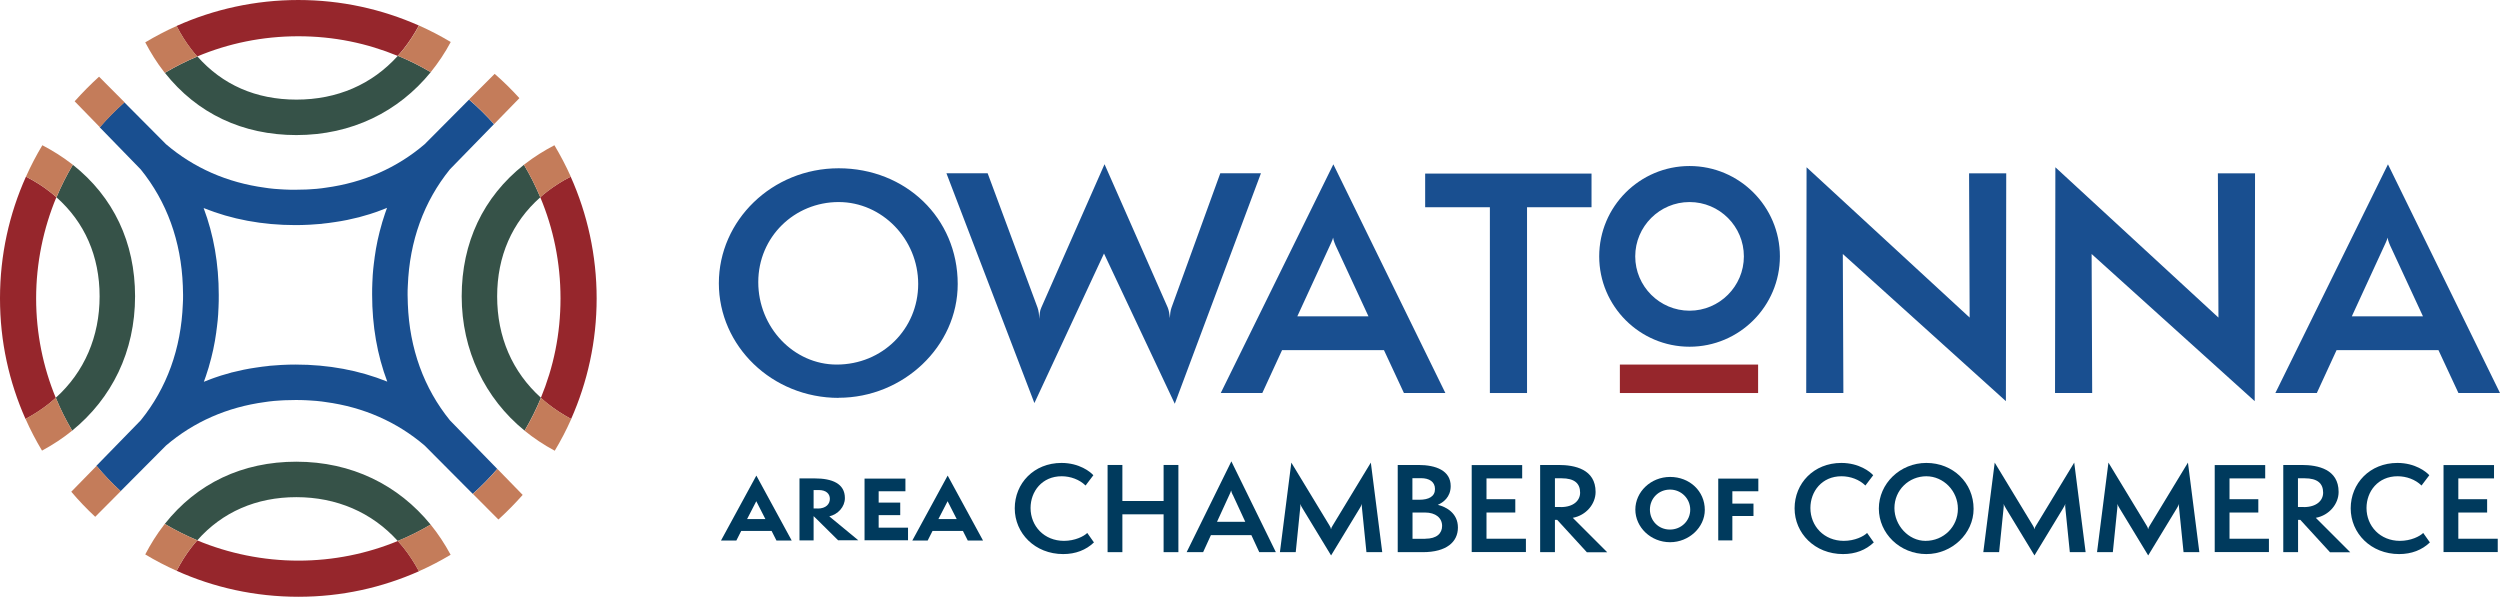 <?xml version="1.0" encoding="UTF-8"?>
<svg xmlns="http://www.w3.org/2000/svg" id="Layer_1" data-name="Layer 1" viewBox="0 0 221.36 52.84">
  <defs>
    <style>
      .cls-1 {
        fill: none;
      }

      .cls-1, .cls-2, .cls-3, .cls-4, .cls-5, .cls-6 {
        stroke-width: 0px;
      }

      .cls-2 {
        fill: #96262c;
      }

      .cls-3 {
        fill: #194f90;
      }

      .cls-4 {
        fill: #c47c5a;
      }

      .cls-5 {
        fill: #003a5d;
      }

      .cls-6 {
        fill: #365248;
      }
    </style>
  </defs>
  <g>
    <path class="cls-1" d="M26.24,44.02c-3.55,0-6.56,1.32-8.77,3.82,2.76,1.16,5.78,1.79,8.95,1.79s6.09-.62,8.81-1.74c-2.29-2.54-5.38-3.88-8.98-3.88Z"></path>
    <path class="cls-1" d="M47.84,17.47c-2.5,2.21-3.82,5.22-3.82,8.77s1.34,6.69,3.88,8.98c1.12-2.72,1.74-5.69,1.74-8.81s-.64-6.19-1.79-8.95Z"></path>
    <path class="cls-1" d="M32.99,24.84c.02-.31.04-.61.06-.92,0-.04,0-.07.01-.11.03-.33.07-.66.12-.98,0,0,0-.02,0-.02.15-1.04.37-2.05.65-3.03,0-.03.02-.06.02-.08.08-.26.16-.52.25-.78.04-.1.07-.21.11-.31.02-.07.04-.13.07-.2-.03.01-.06.02-.09.04-.19.07-.38.15-.57.22-.2.07-.4.14-.6.21-.09.03-.18.06-.27.09-.29.09-.58.17-.87.25-.04,0-.07.02-.11.03-.33.09-.67.16-1,.23-.02,0-.03,0-.05.01-.34.07-.69.13-1.04.18-.02,0-.05,0-.07.01-.33.05-.67.09-1.01.13-.05,0-.09.01-.13.02-.32.03-.64.05-.96.07-.06,0-.13,0-.19.01-.38.02-.76.03-1.15.03-2.93,0-5.66-.51-8.13-1.51.88,2.36,1.34,4.93,1.34,7.69,0,.37,0,.73-.02,1.09,0,.06,0,.12-.01.18-.02.31-.04.61-.06.92,0,.04,0,.07-.01.11-.03.33-.07.66-.12.98,0,0,0,.02,0,.02-.15,1.04-.37,2.05-.65,3.03,0,.03-.02.06-.02.08-.08.26-.16.52-.25.78-.04.1-.07.21-.11.31-.02.07-.04.13-.07.2.03-.01.06-.02.09-.04.19-.07.38-.15.57-.22.2-.07.4-.14.6-.21.09-.03.18-.06.27-.09.29-.09.58-.17.87-.25.04,0,.07-.02.11-.03.33-.09.67-.16,1-.23.02,0,.03,0,.05-.01.34-.07.69-.13,1.04-.18.02,0,.05,0,.07-.01.33-.05.67-.09,1.01-.13.05,0,.09-.01.13-.02.32-.03.64-.05.96-.07.06,0,.13,0,.19-.01.38-.02.76-.03,1.15-.03,2.93,0,5.66.51,8.13,1.51-.88-2.36-1.34-4.93-1.34-7.69,0-.37,0-.73.02-1.09,0-.06,0-.12.01-.18Z"></path>
    <path class="cls-1" d="M26.24,8.82c3.6,0,6.69-1.34,8.98-3.88-2.72-1.12-5.69-1.74-8.81-1.74s-6.19.64-8.95,1.79c2.21,2.5,5.22,3.82,8.77,3.82Z"></path>
    <path class="cls-1" d="M8.82,26.24c0-3.55-1.32-6.56-3.82-8.77-1.16,2.76-1.79,5.78-1.79,8.95s.62,6.09,1.74,8.81c2.54-2.29,3.88-5.38,3.88-8.98Z"></path>
    <path class="cls-2" d="M47.84,17.47c1.16,2.76,1.79,5.78,1.79,8.95s-.62,6.09-1.74,8.81c.18.16.37.33.56.48.65.52,1.36.98,2.12,1.39,1.45-3.27,2.26-6.88,2.26-10.68s-.82-7.48-2.3-10.78c-.76.39-1.46.83-2.1,1.33-.21.16-.41.33-.6.5Z"></path>
    <path class="cls-2" d="M5,17.47c-.19-.17-.39-.34-.6-.5-.64-.5-1.34-.94-2.1-1.33-1.48,3.29-2.3,6.94-2.3,10.78s.81,7.41,2.26,10.68c.76-.41,1.47-.87,2.12-1.39.19-.16.38-.32.56-.48-1.12-2.72-1.74-5.69-1.74-8.81s.64-6.19,1.79-8.95Z"></path>
    <path class="cls-2" d="M17.47,47.84c-.17.19-.34.39-.5.6-.5.64-.94,1.34-1.33,2.1,3.29,1.48,6.94,2.3,10.78,2.3s7.41-.81,10.68-2.26c-.41-.76-.87-1.47-1.39-2.12-.16-.19-.32-.38-.48-.56-2.72,1.12-5.69,1.74-8.81,1.74s-6.19-.64-8.95-1.79Z"></path>
    <path class="cls-2" d="M35.22,4.94c.16-.18.33-.37.48-.56.52-.65.98-1.36,1.39-2.12-3.27-1.45-6.88-2.26-10.68-2.26s-7.48.82-10.78,2.3c.39.76.83,1.46,1.33,2.1.16.21.33.41.5.6,2.76-1.16,5.78-1.79,8.95-1.79s6.09.62,8.81,1.74Z"></path>
    <path class="cls-6" d="M44.02,26.24c0-3.55,1.32-6.56,3.82-8.77-.42-1-.9-1.96-1.45-2.88-3.6,2.85-5.51,6.88-5.51,11.65s2.06,9.04,5.57,11.89c.55-.93,1.03-1.9,1.45-2.91-2.54-2.29-3.88-5.38-3.88-8.98Z"></path>
    <path class="cls-4" d="M46.39,14.59c.55.92,1.03,1.88,1.45,2.88.19-.17.39-.34.6-.5.64-.5,1.34-.94,2.1-1.33-.43-.96-.92-1.89-1.45-2.78-.92.48-1.78,1.02-2.57,1.63-.04.03-.08.07-.13.1Z"></path>
    <path class="cls-4" d="M48.46,35.71c-.19-.16-.38-.32-.56-.48-.41,1.01-.9,1.98-1.45,2.91.82.66,1.71,1.26,2.67,1.77.54-.9,1.03-1.84,1.46-2.81-.76-.41-1.47-.87-2.12-1.39Z"></path>
    <path class="cls-6" d="M11.96,26.24c0-4.77-1.91-8.8-5.51-11.65-.55.92-1.03,1.88-1.45,2.88,2.5,2.21,3.82,5.22,3.82,8.77s-1.34,6.69-3.88,8.98c.41,1.01.9,1.98,1.45,2.91,3.51-2.86,5.57-6.99,5.57-11.9Z"></path>
    <path class="cls-4" d="M4.4,16.97c.21.16.41.33.6.5.42-1,.9-1.96,1.45-2.88-.04-.03-.08-.07-.13-.1-.79-.61-1.65-1.15-2.57-1.63-.54.9-1.02,1.82-1.45,2.78.76.39,1.46.83,2.1,1.33Z"></path>
    <path class="cls-4" d="M4.94,35.22c-.18.16-.37.33-.56.48-.65.52-1.36.98-2.12,1.39.43.97.92,1.91,1.46,2.81.96-.52,1.86-1.11,2.67-1.77-.55-.93-1.03-1.9-1.45-2.91Z"></path>
    <path class="cls-6" d="M26.24,11.96c4.9,0,9.04-2.06,11.9-5.57-.93-.55-1.9-1.03-2.91-1.45-2.29,2.54-5.38,3.88-8.98,3.88s-6.56-1.32-8.77-3.82c-1,.42-1.96.9-2.88,1.45,2.85,3.6,6.88,5.51,11.65,5.51Z"></path>
    <path class="cls-4" d="M14.59,6.45c.92-.55,1.88-1.03,2.88-1.45-.17-.19-.34-.39-.5-.6-.5-.64-.94-1.34-1.33-2.1-.96.43-1.89.92-2.78,1.45.48.92,1.02,1.78,1.63,2.57.03.04.07.08.1.13Z"></path>
    <path class="cls-4" d="M35.71,4.38c-.16.19-.32.38-.48.56,1.01.41,1.98.9,2.91,1.45.66-.82,1.26-1.71,1.77-2.67-.9-.54-1.84-1.03-2.81-1.46-.41.76-.87,1.47-1.39,2.12Z"></path>
    <path class="cls-6" d="M26.24,40.88c-4.77,0-8.8,1.91-11.65,5.51.92.55,1.88,1.03,2.88,1.45,2.21-2.5,5.22-3.82,8.77-3.82s6.69,1.34,8.98,3.88c1.01-.41,1.98-.9,2.91-1.45-2.86-3.51-6.99-5.57-11.89-5.57Z"></path>
    <path class="cls-4" d="M16.97,48.44c.16-.21.33-.41.5-.6-1-.42-1.96-.9-2.88-1.45-.03.04-.07.08-.1.13-.61.79-1.15,1.65-1.63,2.57.89.54,1.82,1.02,2.78,1.45.39-.76.83-1.46,1.33-2.1Z"></path>
    <path class="cls-4" d="M35.22,47.9c.16.18.33.37.48.56.52.65.98,1.36,1.39,2.12.97-.43,1.91-.92,2.81-1.46-.52-.96-1.11-1.86-1.77-2.67-.93.55-1.9,1.03-2.91,1.45Z"></path>
    <path class="cls-3" d="M36.11,26.9c0-.26-.02-.53-.02-.8s0-.53.02-.8c.15-3.96,1.42-7.46,3.73-10.31l3.9-4c-.69-.77-1.43-1.5-2.21-2.17l-3.93,3.95c-2.46,2.1-5.42,3.4-8.76,3.85-.12.02-.23.03-.35.05-.15.02-.3.03-.46.05-.19.02-.38.03-.57.04-.12,0-.23.02-.35.02-.32.01-.64.02-.96.02s-.64,0-.96-.02c-.12,0-.23-.01-.35-.02-.19-.01-.38-.03-.57-.04-.15-.01-.3-.03-.46-.05-.12-.01-.23-.03-.35-.05-3.34-.45-6.3-1.75-8.76-3.85l-3.69-3.71c-.78.69-1.51,1.43-2.18,2.21l3.63,3.73c2.31,2.85,3.58,6.35,3.73,10.31,0,.26.02.53.02.8s0,.53-.02.8c-.15,3.96-1.42,7.46-3.73,10.31l-3.92,4.02c.66.8,1.38,1.55,2.14,2.25l4.02-4.04c2.46-2.1,5.42-3.4,8.76-3.85.12-.02.23-.03.35-.05.15-.02.3-.03.46-.05.19-.02.38-.03.57-.04.12,0,.23-.02.35-.02.32-.01.64-.02.96-.02s.64,0,.96.02c.12,0,.23.01.35.02.19.01.38.03.57.04.15.01.3.03.46.05.12.01.23.03.35.05,3.34.45,6.3,1.75,8.76,3.85l4.26,4.28c.77-.69,1.5-1.43,2.17-2.21l-4.19-4.3c-2.31-2.85-3.58-6.35-3.73-10.31ZM34.29,33.79c-2.48-1-5.2-1.51-8.13-1.51-.39,0-.77.01-1.15.03-.06,0-.13,0-.19.01-.32.02-.64.04-.96.07-.05,0-.09.01-.13.02-.34.03-.67.08-1.01.13-.02,0-.05,0-.07.01-.35.05-.7.11-1.04.18-.02,0-.03,0-.05.01-.34.07-.67.15-1,.23-.04,0-.07.02-.11.03-.29.08-.58.16-.87.25-.09.03-.18.06-.27.09-.2.07-.4.13-.6.21-.19.07-.38.14-.57.22-.03.01-.06.02-.09.04.02-.07.05-.13.07-.2.04-.1.07-.21.11-.31.09-.26.17-.52.25-.78,0-.03.02-.06.02-.08.29-.98.51-1.99.65-3.03,0,0,0-.02,0-.02.05-.32.08-.65.12-.98,0-.04,0-.07.01-.11.03-.3.05-.61.06-.92,0-.06,0-.12.01-.18.02-.36.02-.72.02-1.09,0-2.75-.45-5.33-1.34-7.69,2.48,1,5.2,1.51,8.13,1.51.39,0,.77-.01,1.15-.03.06,0,.13,0,.19-.01.32-.02.64-.04.96-.07.05,0,.09-.01.13-.02.34-.03.67-.08,1.01-.13.02,0,.05,0,.07-.01.35-.05.7-.11,1.04-.18.02,0,.03,0,.05-.01.34-.07.67-.15,1-.23.04,0,.07-.02.11-.03.29-.08.58-.16.87-.25.09-.03.18-.06.27-.09.2-.07.4-.13.6-.21.19-.07.38-.14.57-.22.03-.01.06-.02.09-.04-.02.07-.05.13-.07.2-.04.1-.07.21-.11.31-.09.26-.17.52-.25.78,0,.03-.02.06-.02.08-.29.98-.51,1.99-.65,3.03,0,0,0,.02,0,.02-.05.32-.08.65-.12.98,0,.04,0,.07-.01.11-.03.3-.05.61-.06.92,0,.06,0,.12-.01.18-.02.36-.02.72-.02,1.09,0,2.75.45,5.33,1.34,7.69Z"></path>
    <path class="cls-4" d="M43.75,10.99l2.24-2.3c-.69-.76-1.42-1.48-2.19-2.15l-2.27,2.27c.79.68,1.52,1.4,2.21,2.17Z"></path>
    <path class="cls-4" d="M41.87,43.73l2.26,2.27c.76-.69,1.48-1.42,2.15-2.18l-2.24-2.3c-.67.78-1.4,1.52-2.17,2.21Z"></path>
    <path class="cls-4" d="M11.03,9.06l-2.26-2.27c-.76.69-1.48,1.42-2.16,2.18l2.24,2.3c.68-.78,1.41-1.52,2.18-2.21Z"></path>
    <path class="cls-4" d="M8.56,41.24l-2.25,2.3c.66.78,1.37,1.52,2.12,2.22l2.26-2.27c-.76-.7-1.48-1.45-2.14-2.25Z"></path>
  </g>
  <g>
    <g>
      <path class="cls-3" d="M74.26,35.23c-5.91,0-10.61-4.6-10.61-10.15s4.7-10.18,10.61-10.18,10.54,4.39,10.54,10.25c0,5.53-4.83,10.07-10.54,10.07ZM74.26,17.89c-3.91,0-7.12,3.08-7.12,7.09s3.14,7.3,6.94,7.3c4.06,0,7.22-3.16,7.22-7.14s-3.21-7.25-7.04-7.25Z"></path>
      <path class="cls-3" d="M97.76,22.43l-6.17,13.26-7.79-20.35h3.65l4.42,11.9c.1.28.13.57.15,1,.03-.44.05-.72.18-1l5.6-12.7,5.6,12.7c.1.26.15.54.18.93.03-.39.05-.64.15-.93l4.32-11.9h3.6l-7.63,20.41-6.27-13.31Z"></path>
      <path class="cls-3" d="M124.31,34.8l-1.77-3.8h-9.02l-1.75,3.8h-3.68l9.97-20.25,9.92,20.25h-3.68ZM118.37,21.97c-.13-.26-.31-.69-.33-.93-.05.23-.26.64-.39.93l-2.78,6.04h6.3l-2.8-6.04Z"></path>
      <path class="cls-3" d="M131.92,34.8v-16.45h-5.73v-2.98h14.73v2.98h-5.71v16.45h-3.29Z"></path>
      <path class="cls-3" d="M163.17,22.49l.05,12.31h-3.29l.03-19.99,14.44,13.31-.05-12.77h3.29l-.03,20.17-14.44-13.03Z"></path>
      <path class="cls-3" d="M185.2,22.49l.05,12.31h-3.29l.03-19.99,14.44,13.31-.05-12.77h3.29l-.03,20.17-14.44-13.03Z"></path>
      <path class="cls-3" d="M217.68,34.8l-1.77-3.8h-9.02l-1.75,3.8h-3.67l9.97-20.25,9.92,20.25h-3.68ZM211.74,21.97c-.13-.26-.31-.69-.33-.93-.05.23-.26.64-.39.93l-2.78,6.04h6.3l-2.8-6.04Z"></path>
      <path class="cls-3" d="M149.6,17.89c2.66,0,4.81,2.16,4.81,4.81s-2.16,4.81-4.81,4.81-4.81-2.16-4.81-4.81,2.16-4.81,4.81-4.81M149.6,14.7c-4.41,0-8,3.59-8,8s3.59,8,8,8,8-3.59,8-8-3.59-8-8-8h0Z"></path>
    </g>
    <rect class="cls-2" x="143.43" y="32.28" width="12.24" height="2.52"></rect>
  </g>
  <g>
    <path class="cls-5" d="M68.75,47.86l-.43-.85h-2.69l-.43.85h-1.36l3.13-5.75,3.13,5.75h-1.36ZM66.97,44.37l-.82,1.59h1.62l-.81-1.59Z"></path>
    <path class="cls-5" d="M74.23,47.86l-1.93-1.91-.26-.25v2.15h-1.25v-5.49h1.35c1.53,0,2.67.45,2.67,1.74,0,.78-.61,1.44-1.38,1.62l2.57,2.12h-1.78ZM72.39,45.03c.77,0,1.09-.42,1.09-.86s-.32-.78-.98-.78h-.46v1.63h.35Z"></path>
    <path class="cls-5" d="M76.55,47.85v-5.47h3.62v1.12h-2.37v1h1.91s0,1.11,0,1.11h-1.91s0,1.11,0,1.11h2.6v1.12h-3.86Z"></path>
    <path class="cls-5" d="M85.69,47.86l-.43-.85h-2.69l-.43.85h-1.36l3.13-5.75,3.13,5.75h-1.36ZM83.91,44.37l-.82,1.59h1.62l-.81-1.59Z"></path>
    <path class="cls-5" d="M96.86,48.03c-.7.67-1.62,1.03-2.72,1.03-2.5,0-4.29-1.84-4.29-4.05s1.69-4.02,4.14-4.02c1.58,0,2.56.79,2.82,1.09l-.69.91c-.54-.53-1.33-.82-2.12-.82-1.73,0-2.75,1.34-2.75,2.81,0,1.61,1.21,2.91,2.96,2.91.97,0,1.76-.4,2.06-.7l.6.85Z"></path>
    <path class="cls-5" d="M103.03,48.89v-3.35h-3.65v3.35h-1.31v-7.72h1.31v3.19h3.65v-3.19h1.31v7.72h-1.31Z"></path>
    <path class="cls-5" d="M111.5,48.89l-.7-1.51h-3.58l-.69,1.51h-1.46l3.96-8.04,3.94,8.04h-1.46ZM109.14,43.8c-.05-.1-.12-.28-.13-.37-.02.09-.1.26-.15.37l-1.1,2.4h2.5l-1.11-2.4Z"></path>
    <path class="cls-5" d="M120.99,48.89l-.39-3.85c-.02-.16-.03-.3,0-.43-.05.12-.12.26-.22.42l-2.52,4.15-2.52-4.15c-.1-.16-.17-.3-.22-.42.03.13.02.27,0,.43l-.39,3.85h-1.4l1.01-7.93,3.39,5.59c.07.12.11.2.12.3h.01c.01-.09.05-.17.13-.3l3.39-5.59,1.01,7.93h-1.4Z"></path>
    <path class="cls-5" d="M123.76,48.89v-7.72h1.83c1.56,0,2.86.5,2.86,1.87,0,.99-.68,1.46-1.14,1.66.74.18,1.78.73,1.78,2.01s-1.02,2.18-3.1,2.18h-2.21ZM125.67,44.25c.86,0,1.39-.3,1.39-.95s-.52-.96-1.23-.96h-.77v1.91h.61ZM126.21,47.7c1.01,0,1.48-.48,1.48-1.13,0-.71-.57-1.19-1.52-1.19h-1.1v2.33h1.14Z"></path>
    <path class="cls-5" d="M130.31,48.88v-7.7h4.47v1.18h-3.16v1.84h2.55v1.18h-2.55v2.32h3.49v1.18h-4.8Z"></path>
    <path class="cls-5" d="M140.5,48.89l-2.62-2.86h-.2v2.86h-1.31v-7.72h1.63c1.43,0,3.28.37,3.28,2.39,0,1.06-.83,2.07-2.02,2.29l3.05,3.05h-1.81ZM138.19,44.9c1.15,0,1.72-.59,1.72-1.28,0-.83-.52-1.27-1.63-1.27h-.6v2.54h.51Z"></path>
    <path class="cls-5" d="M147.88,48.01c-1.72,0-3.08-1.33-3.08-2.89s1.36-2.89,3.08-2.89,3.07,1.25,3.07,2.92c0,1.55-1.41,2.86-3.07,2.86ZM147.87,43.35c-1.01,0-1.78.78-1.78,1.77s.76,1.77,1.77,1.77,1.8-.78,1.8-1.76-.79-1.78-1.79-1.78Z"></path>
    <path class="cls-5" d="M152.14,47.86v-5.48h3.55v1.12h-2.3v1.09h1.87s0,1.1,0,1.1h-1.87s0,2.16,0,2.16h-1.26Z"></path>
    <path class="cls-5" d="M165.91,48.03c-.7.67-1.62,1.03-2.72,1.03-2.5,0-4.29-1.84-4.29-4.05s1.69-4.02,4.14-4.02c1.58,0,2.56.79,2.82,1.09l-.69.91c-.54-.53-1.33-.82-2.12-.82-1.73,0-2.75,1.34-2.75,2.81,0,1.61,1.21,2.91,2.96,2.91.97,0,1.76-.4,2.06-.7l.6.85Z"></path>
    <path class="cls-5" d="M170.57,49.06c-2.35,0-4.21-1.83-4.21-4.03s1.87-4.04,4.21-4.04,4.18,1.74,4.18,4.07c0,2.19-1.92,4-4.18,4ZM170.57,42.17c-1.55,0-2.83,1.22-2.83,2.82,0,1.51,1.24,2.9,2.75,2.9,1.61,0,2.87-1.25,2.87-2.84s-1.28-2.88-2.8-2.88Z"></path>
    <path class="cls-5" d="M183.27,48.89l-.39-3.85c-.02-.16-.03-.3,0-.43-.05.12-.12.26-.22.42l-2.52,4.15-2.52-4.15c-.1-.16-.17-.3-.22-.42.03.13.02.27,0,.43l-.39,3.85h-1.4l1.01-7.93,3.39,5.59c.07.12.11.2.12.3h.01c.01-.09.05-.17.13-.3l3.39-5.59,1.01,7.93h-1.4Z"></path>
    <path class="cls-5" d="M193.34,48.89l-.39-3.85c-.02-.16-.03-.3,0-.43-.05.12-.12.26-.22.42l-2.52,4.15-2.52-4.15c-.1-.16-.17-.3-.22-.42.03.13.02.27,0,.43l-.39,3.85h-1.4l1.01-7.93,3.39,5.59c.07.12.11.2.12.3h.01c.01-.09.05-.17.13-.3l3.39-5.59,1.01,7.93h-1.4Z"></path>
    <path class="cls-5" d="M196.1,48.88v-7.7h4.47v1.18h-3.16v1.84h2.55v1.18h-2.55v2.32h3.49v1.18h-4.79Z"></path>
    <path class="cls-5" d="M206.3,48.89l-2.62-2.86h-.2v2.86h-1.31v-7.72h1.63c1.43,0,3.27.37,3.27,2.39,0,1.06-.83,2.07-2.02,2.29l3.05,3.05h-1.81ZM203.98,44.9c1.15,0,1.72-.59,1.72-1.28,0-.83-.52-1.27-1.63-1.27h-.6v2.54h.51Z"></path>
    <path class="cls-5" d="M215.15,48.03c-.7.67-1.62,1.03-2.72,1.03-2.5,0-4.29-1.84-4.29-4.05s1.69-4.02,4.14-4.02c1.58,0,2.56.79,2.82,1.09l-.69.91c-.54-.53-1.33-.82-2.12-.82-1.73,0-2.75,1.34-2.75,2.81,0,1.61,1.21,2.91,2.96,2.91.97,0,1.76-.4,2.06-.7l.6.85Z"></path>
    <path class="cls-5" d="M216.36,48.88v-7.7h4.47v1.18h-3.16v1.84h2.55v1.18h-2.55v2.32h3.49v1.18h-4.79Z"></path>
  </g>
</svg>
